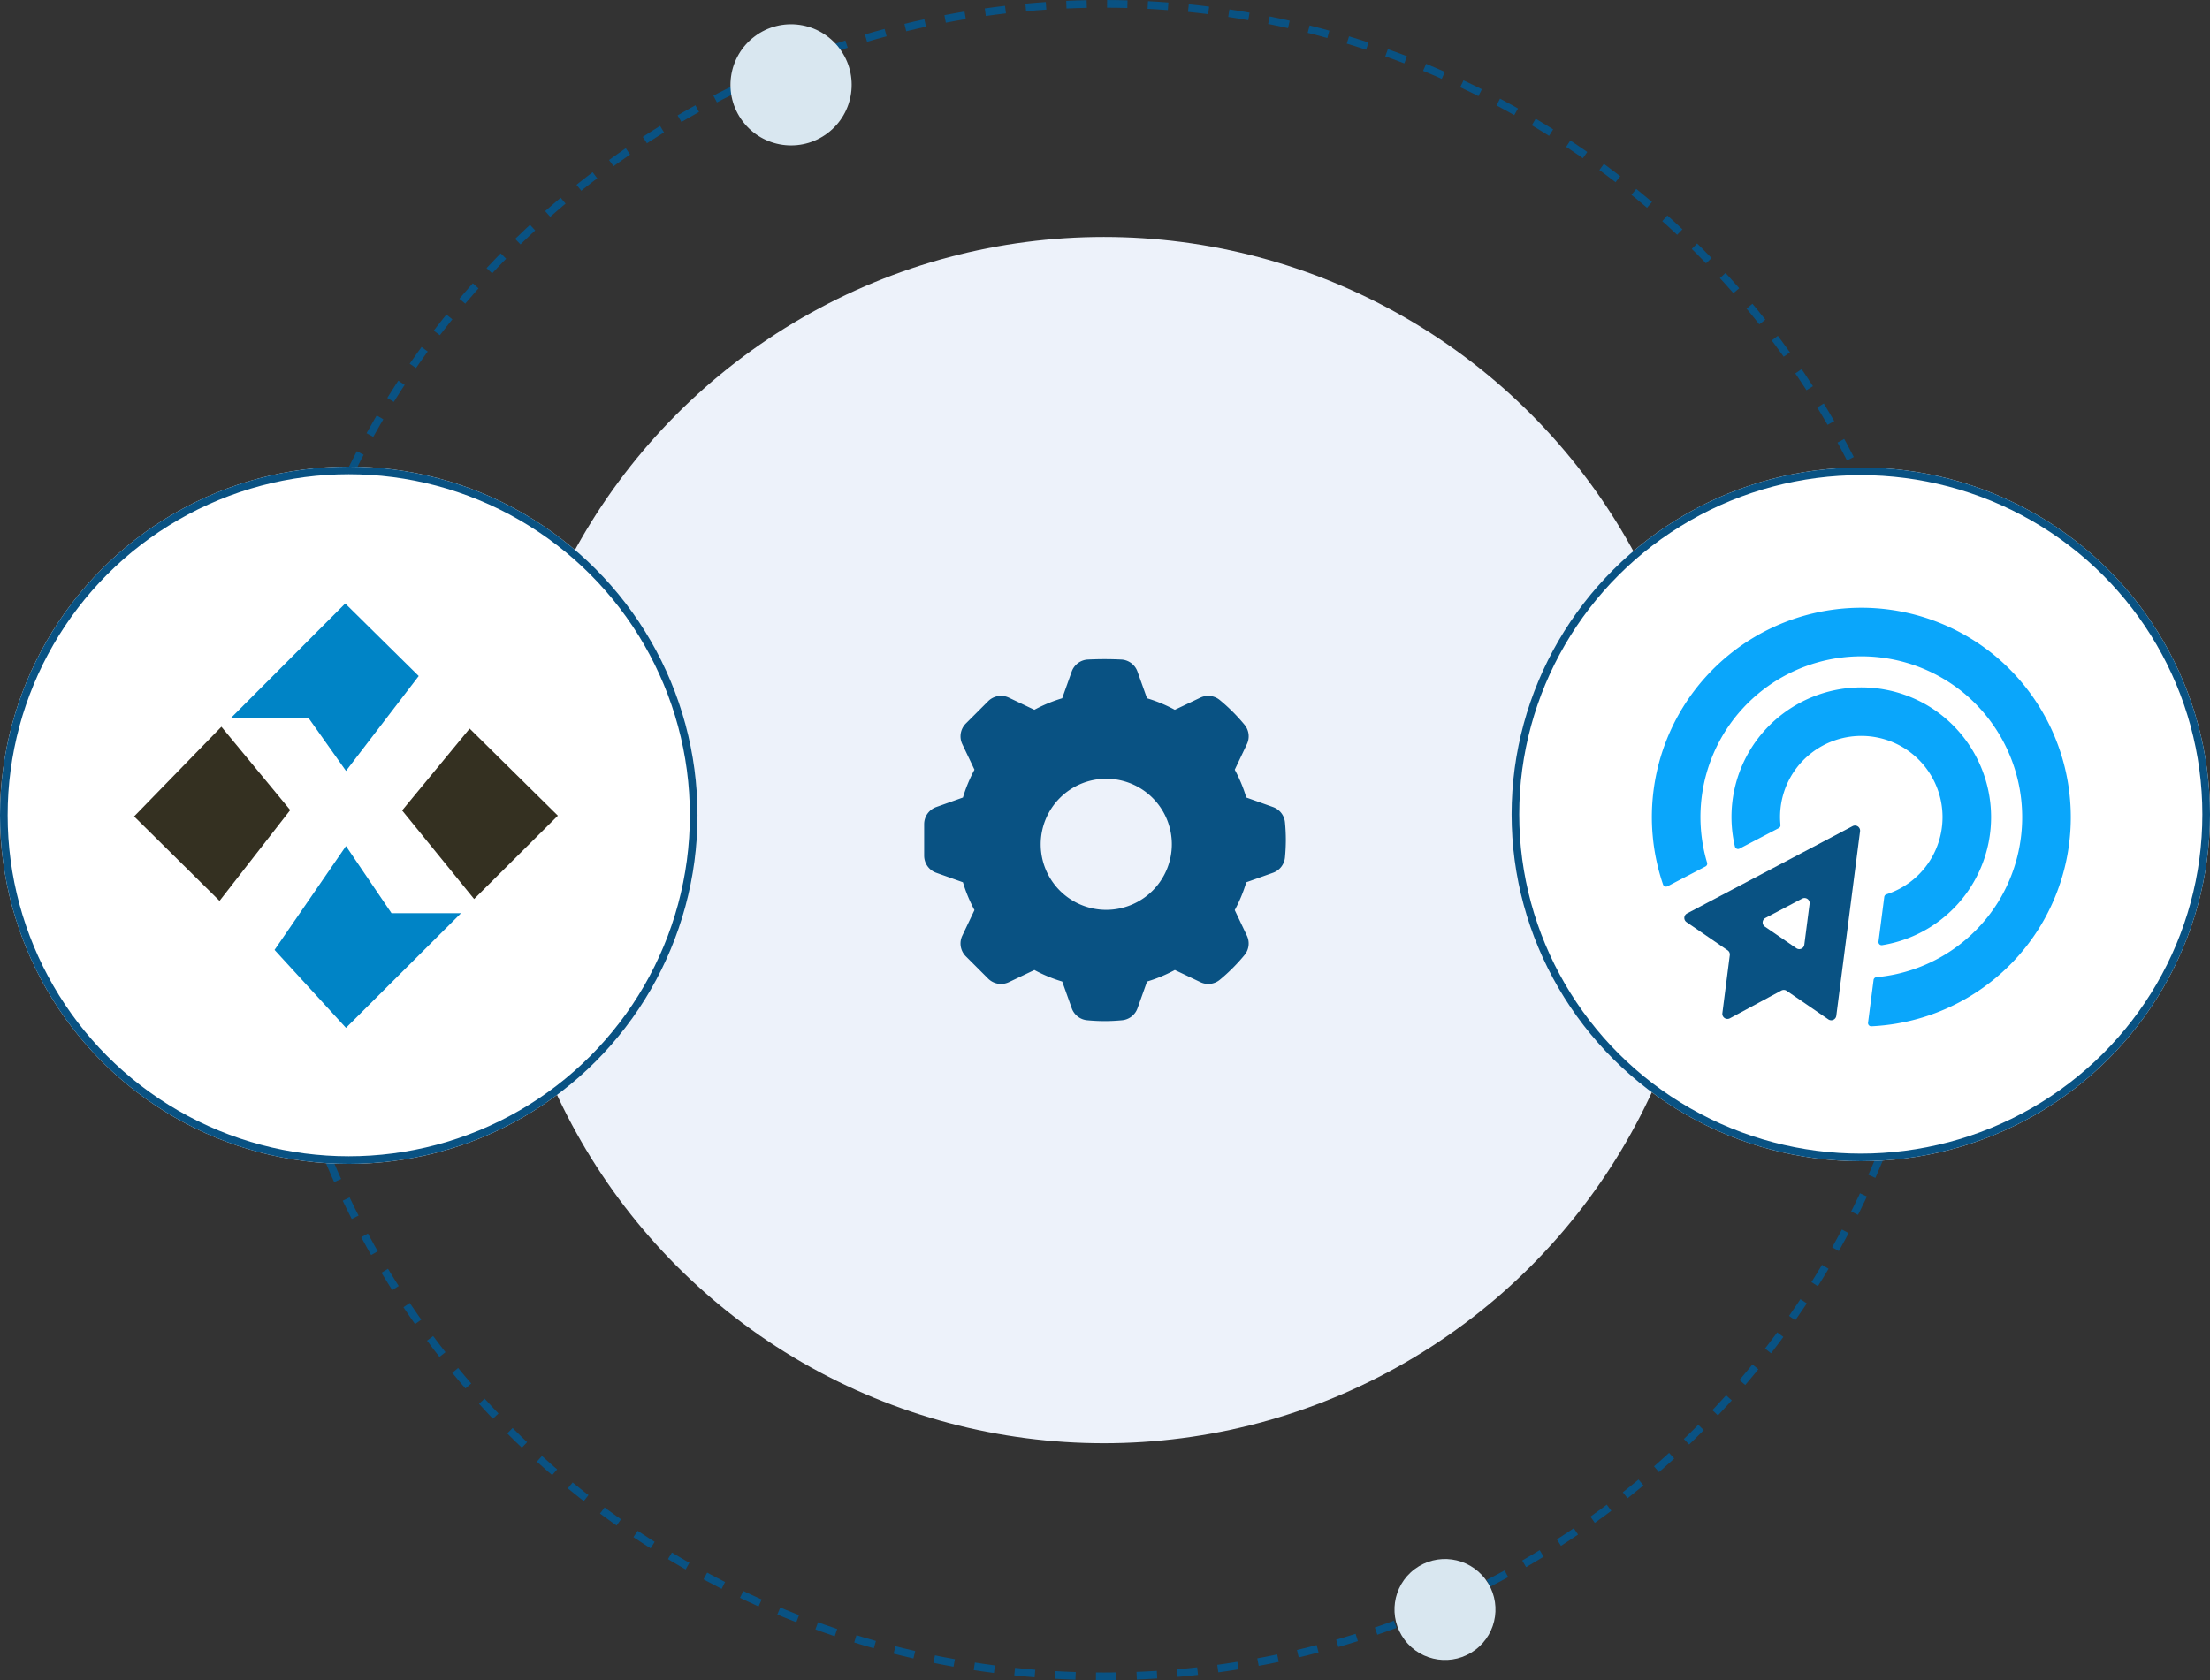 <svg xmlns="http://www.w3.org/2000/svg" width="434.078" height="330.114" viewBox="0 0 434.078 330.114">
  <rect x="0" y="0" width="434.078" height="330.114" fill="#333333" stroke="none"/>
  <g id="Group_2881" data-name="Group 2881" transform="translate(-758.961 -222.943)">
    <ellipse id="Ellipse_177" data-name="Ellipse 177" cx="118.496" cy="118.496" rx="118.496" ry="118.496" transform="translate(857.276 269.504)" fill="#edf2fa"/>
    <g id="Ellipse_176" data-name="Ellipse 176" transform="translate(810.254 222.943)" fill="none" stroke="#095283" stroke-width="1.5" stroke-dasharray="4">
      <ellipse cx="165.518" cy="165.056" rx="165.518" ry="165.056" stroke="none"/>
      <ellipse cx="165.518" cy="165.056" rx="164.768" ry="164.306" fill="none"/>
    </g>
    <ellipse id="Ellipse_180" data-name="Ellipse 180" cx="9.919" cy="9.919" rx="9.919" ry="9.919" transform="translate(1044.729 525.275) rotate(53)" fill="#d9e7f0"/>
    <ellipse id="Ellipse_183" data-name="Ellipse 183" cx="11.902" cy="11.902" rx="11.902" ry="11.902" transform="translate(916.681 222.943) rotate(53)" fill="#d9e7f0"/>
    <g id="Group_1816" data-name="Group 1816" transform="translate(758.961 314.618)">
      <g id="Group_1605" data-name="Group 1605" transform="translate(296.899 0.176)">
        <g id="Ellipse_171" data-name="Ellipse 171" transform="translate(0)" fill="#fff" stroke="#095283" stroke-width="1.5">
          <ellipse cx="68.59" cy="68.15" rx="68.59" ry="68.15" stroke="none"/>
          <ellipse cx="68.59" cy="68.15" rx="67.84" ry="67.4" fill="none"/>
        </g>
        <g id="Group_1556" data-name="Group 1556" transform="translate(27.557 27.548)">
          <g id="Group_883" data-name="Group 883" transform="translate(0 0)">
            <path id="Path_992" data-name="Path 992" d="M-800.841-165.34l-32.519,17.155a.992.992,0,0,0-.417,1.34,1,1,0,0,0,.32.359l8.075,5.54a1,1,0,0,1,.425.947l-1.46,11.407a1,1,0,0,0,.879,1.117,1,1,0,0,0,.6-.114l10.108-5.451a1.013,1.013,0,0,1,1.052.057l8.169,5.6a1,1,0,0,0,1.4-.255,1,1,0,0,0,.169-.436l4.669-36.261a1.006,1.006,0,0,0-.879-1.117A1.009,1.009,0,0,0-800.841-165.34Zm-11.047,23.981-6.178-4.237a.991.991,0,0,1-.264-1.377,1,1,0,0,1,.361-.321l7.213-3.805a1.006,1.006,0,0,1,1.361.409,1.006,1.006,0,0,1,.112.6l-1.037,8.043a1,1,0,0,1-1.13.861A1,1,0,0,1-811.888-141.359Z" transform="translate(840.259 208.256)" fill="#095283" stroke="rgba(0,0,0,0)" stroke-width="1"/>
            <g id="Group_882" data-name="Group 882">
              <path id="Path_1893" data-name="Path 1893" d="M-776.714-224.6a41.2,41.2,0,0,0-59.991,8.164,41.122,41.122,0,0,0-5.2,36.783.629.629,0,0,0,.886.351l7.465-3.9a.619.619,0,0,0,.305-.727,31.56,31.56,0,0,1,4.371-27.044,31.652,31.652,0,0,1,45.971-6.362,31.716,31.716,0,0,1,6.836,41.105,31.526,31.526,0,0,1-23.922,14.793.618.618,0,0,0-.559.536l-1.083,8.4a.627.627,0,0,0,.648.708,41.1,41.1,0,0,0,33.357-19.951A41.245,41.245,0,0,0-776.714-224.6Z" transform="translate(844.094 234.031)" fill="#0aa6fb" stroke="rgba(0,0,0,0)" stroke-width="1"/>
              <path id="Path_1894" data-name="Path 1894" d="M-772.63-168.861a25.533,25.533,0,0,0-7.888-36.525,25.579,25.579,0,0,0-32.462,5.406,25.438,25.438,0,0,0-5.385,22.31.626.626,0,0,0,.9.4l7.718-4.035a.62.62,0,0,0,.327-.614,15.9,15.9,0,0,1,3.812-12,16,16,0,0,1,19.64-3.594,15.981,15.981,0,0,1,5.514,23.188,15.863,15.863,0,0,1-8.148,6.03.621.621,0,0,0-.429.51L-790.165-159a.626.626,0,0,0,.713.7A25.421,25.421,0,0,0-772.63-168.861Z" transform="translate(834.676 224.602)" fill="#0aa6fb" stroke="rgba(0,0,0,0)" stroke-width="1"/>
            </g>
          </g>
        </g>
      </g>
    </g>
    <path id="Path_2964" data-name="Path 2964" d="M70.376,32.4a2.809,2.809,0,0,0-1.859-2.383l-5.609-2A28.06,28.06,0,0,0,60.414,22l2.555-5.379a2.811,2.811,0,0,0-.367-2.994,34.938,34.938,0,0,0-4.771-4.769,2.81,2.81,0,0,0-2.992-.369l-5.381,2.557a27.861,27.861,0,0,0-6.016-2.494l-2-5.609a2.816,2.816,0,0,0-2.379-1.857,65.886,65.886,0,0,0-6.745,0,2.813,2.813,0,0,0-2.379,1.857l-2,5.609a27.959,27.959,0,0,0-6.018,2.494L16.547,8.489a2.816,2.816,0,0,0-3.195.552L8.966,13.428a2.807,2.807,0,0,0-.55,3.195L10.974,22A28,28,0,0,0,8.48,28.02l-5.611,2A2.812,2.812,0,0,0,1,32.664v6.205A2.815,2.815,0,0,0,2.868,41.52L8.48,43.514a28,28,0,0,0,2.494,6.016L8.416,54.911a2.81,2.81,0,0,0,.55,3.2l4.386,4.384a2.813,2.813,0,0,0,3.195.552l5.381-2.557a27.959,27.959,0,0,0,6.018,2.494l2,5.609a2.818,2.818,0,0,0,2.381,1.859c1.14.107,2.272.165,3.37.165s2.232-.058,3.372-.165a2.818,2.818,0,0,0,2.381-1.859l2-5.607a28.152,28.152,0,0,0,6.016-2.5l5.381,2.557a2.8,2.8,0,0,0,2.992-.367A35.065,35.065,0,0,0,62.6,57.906a2.811,2.811,0,0,0,.367-2.994l-2.555-5.379a28.06,28.06,0,0,0,2.494-6.018l5.609-1.994a2.815,2.815,0,0,0,1.859-2.385c.109-1.15.165-2.283.165-3.368S70.485,33.548,70.376,32.4ZM36.018,50.261A13.629,13.629,0,1,1,49.648,36.632,13.644,13.644,0,0,1,36.018,50.261Z" transform="translate(940.229 352.193)" fill="#095283" stroke="#095283" stroke-linecap="round" stroke-linejoin="round" stroke-width="1.5"/>
    <g id="Group_1623" data-name="Group 1623" transform="translate(628.889 2.815)">
      <g id="Group_1600" data-name="Group 1600" transform="translate(130.072 311.803)">
        <g id="Ellipse_171-2" data-name="Ellipse 171" transform="translate(0 0)" fill="#fff" stroke="#095283" stroke-width="1.5">
          <circle cx="68.5" cy="68.5" r="68.5" stroke="none"/>
          <circle cx="68.5" cy="68.5" r="67.75" fill="none"/>
        </g>
      </g>
      <g id="Group_1601" data-name="Group 1601" transform="translate(156.414 338.694)">
        <path id="Path_2842" data-name="Path 2842" d="M52.112,0,29.656,22.494H44.9l7.363,10.4L66.546,14.251Z" transform="translate(-10.643 0)" fill="#0084c6"/>
        <path id="Path_2843" data-name="Path 2843" d="M0,55.392,16.778,71.986l13.885-17.84L17.145,37.771Z" transform="translate(0 -13.556)" fill="#343021"/>
        <path id="Path_2844" data-name="Path 2844" d="M43.027,94.745l14.03,15.313,22.6-22.529H66L57.057,74.34Z" transform="translate(-15.442 -26.68)" fill="#0084c6"/>
        <path id="Path_2845" data-name="Path 2845" d="M82.111,54.424l14.14,17.4L112.7,55.45,95.373,38.342Z" transform="translate(-29.469 -13.761)" fill="#343021"/>
      </g>
    </g>
  </g>
</svg>
